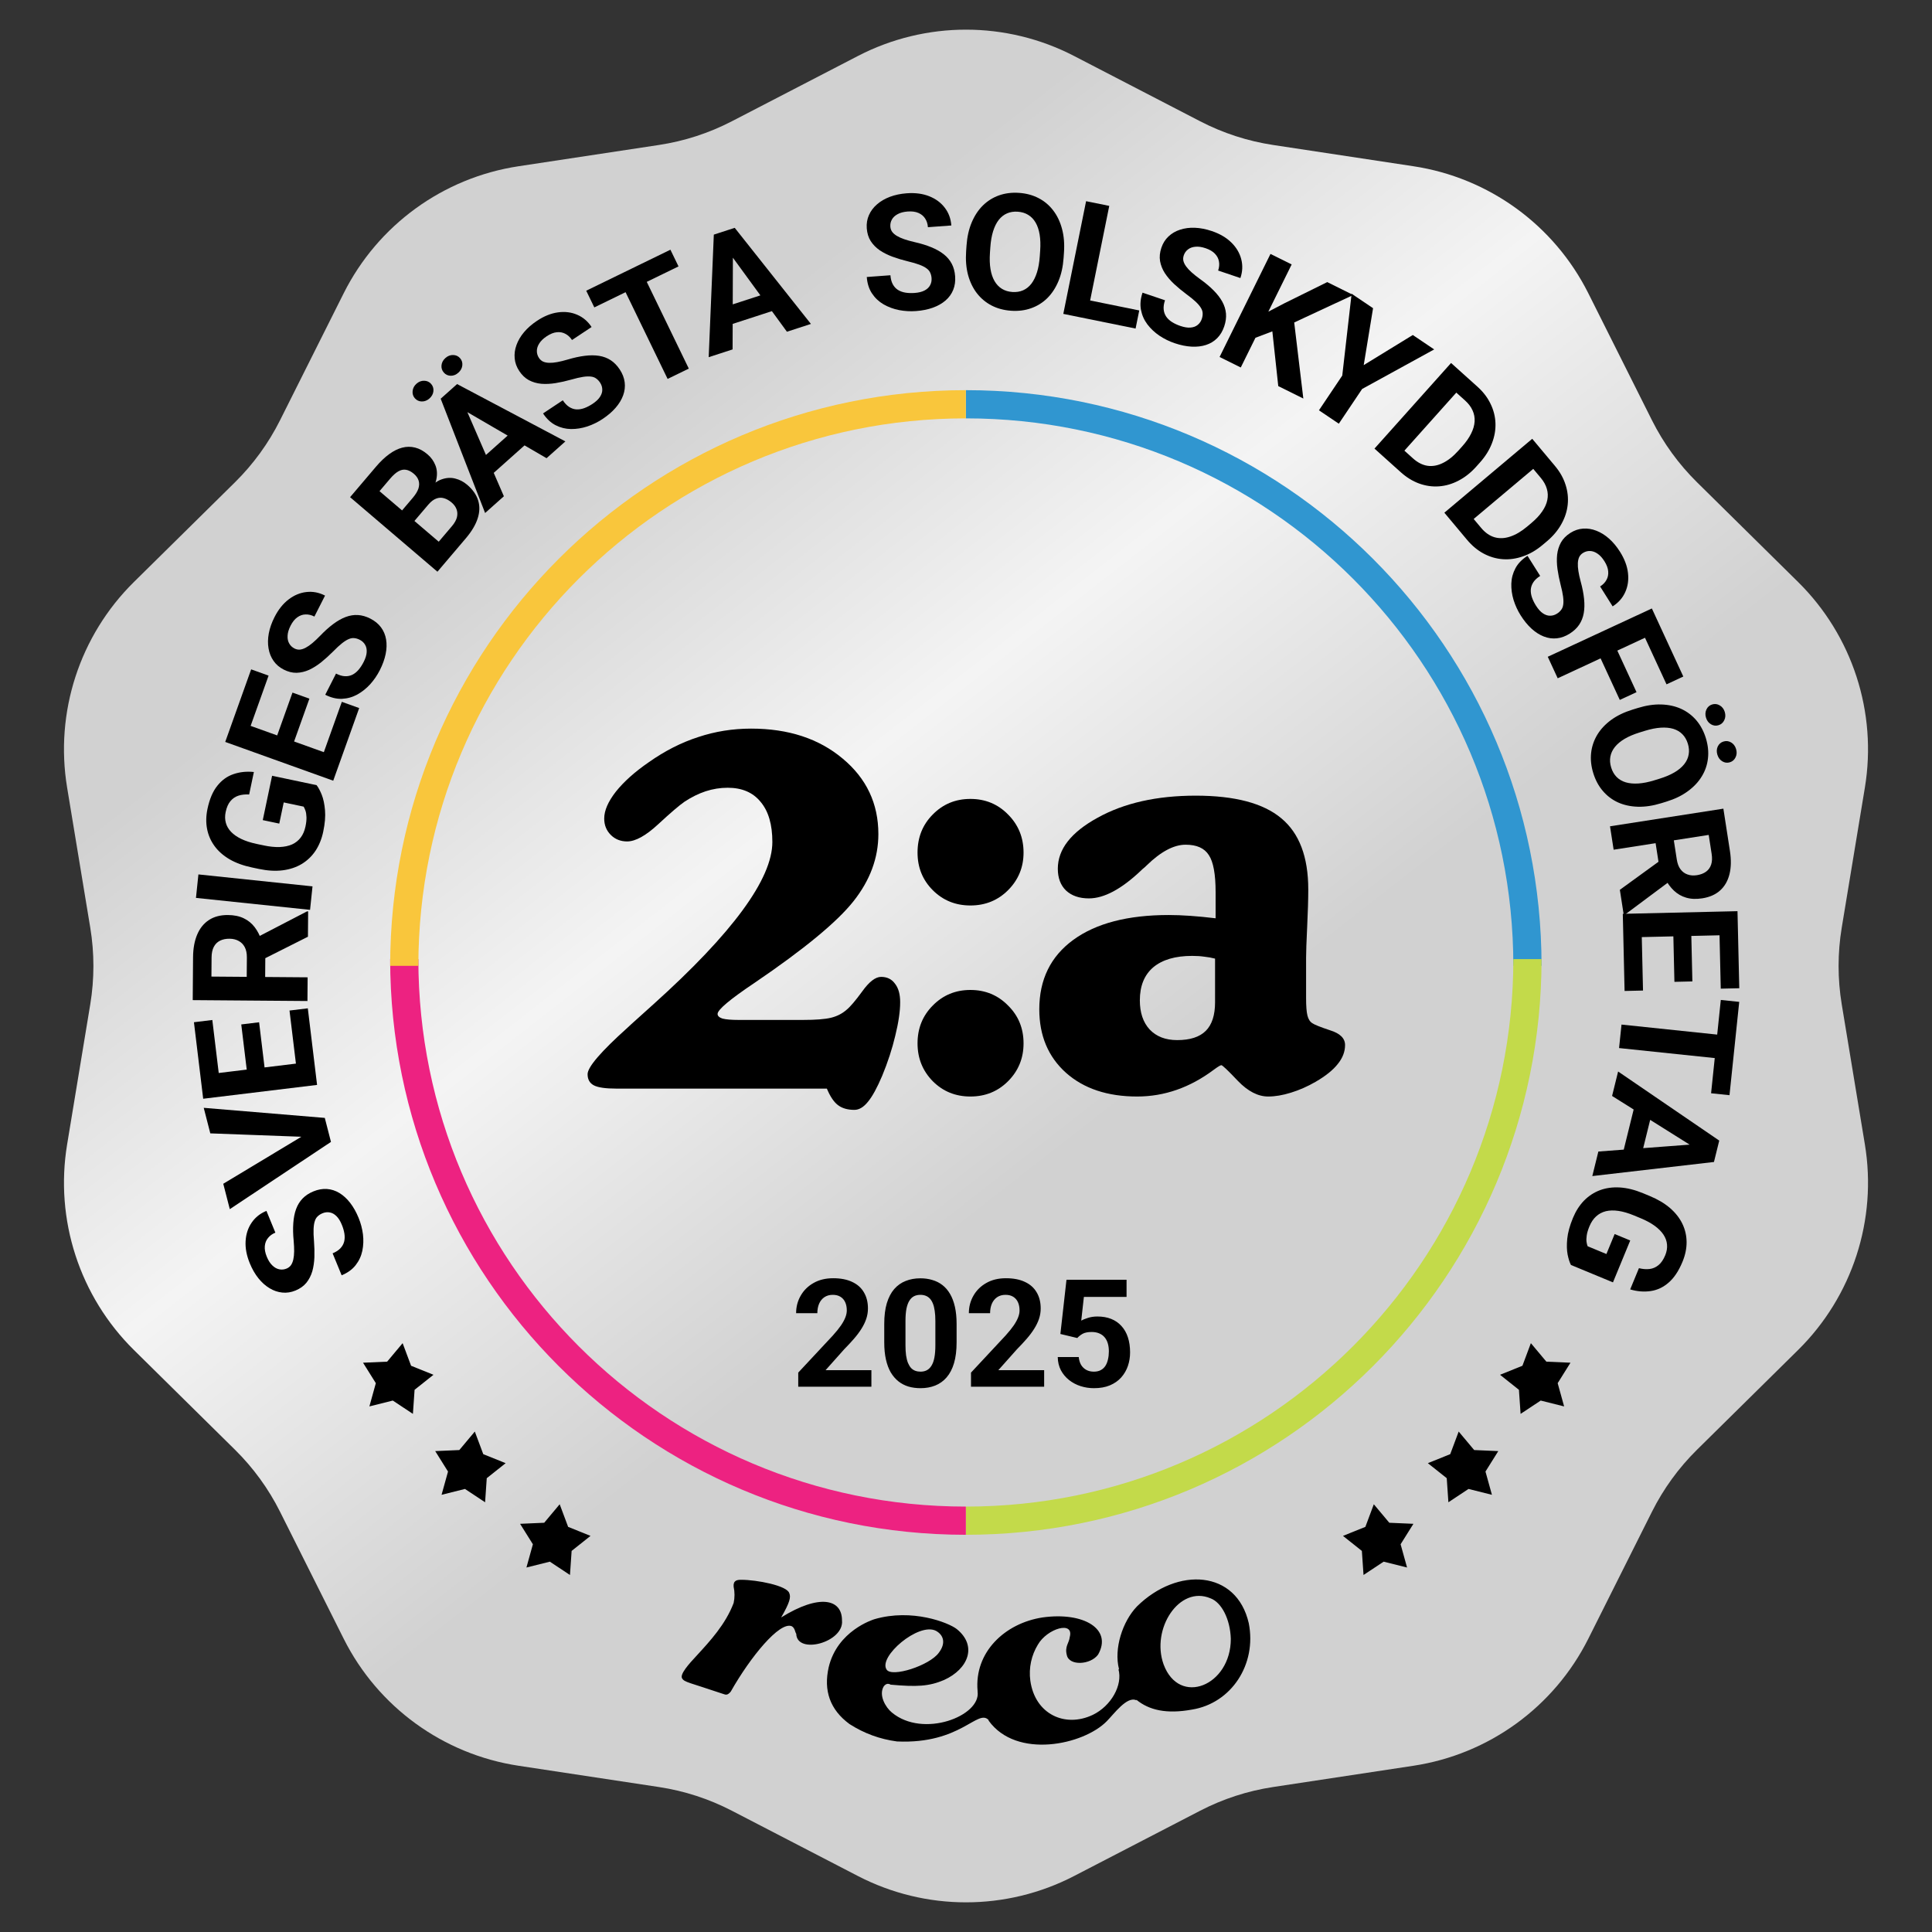 <svg width="411" height="411" viewBox="0 0 411 411" fill="none" xmlns="http://www.w3.org/2000/svg">
<rect x="0" y="0" width="411" height="411" fill="#333333" stroke="none"/>
<path d="M182.504 11.911C196.925 4.441 214.075 4.441 228.496 11.911L255.317 25.803C260.175 28.319 265.412 30.02 270.821 30.84L300.685 35.366C316.742 37.8 330.617 47.88 337.893 62.4L351.426 89.404C353.877 94.294 357.114 98.749 361.008 102.592L382.508 123.807C394.068 135.214 399.368 151.525 396.721 167.548L391.797 197.349C390.905 202.747 390.905 208.253 391.797 213.651L396.721 243.452C399.368 259.475 394.068 275.786 382.508 287.193L361.008 308.408C357.114 312.251 353.877 316.706 351.426 321.596L337.893 348.6C330.617 363.119 316.742 373.2 300.685 375.634L270.821 380.16C265.412 380.98 260.175 382.681 255.317 385.197L228.496 399.089C214.075 406.559 196.925 406.559 182.504 399.089L155.683 385.197C150.825 382.681 145.588 380.98 140.179 380.16L110.315 375.634C94.258 373.2 80.383 363.12 73.107 348.6L59.574 321.596C57.123 316.706 53.886 312.251 49.992 308.408L28.492 287.193C16.932 275.786 11.632 259.475 14.28 243.452L19.203 213.651C20.095 208.253 20.095 202.747 19.203 197.349L14.28 167.548C11.632 151.525 16.932 135.214 28.492 123.807L49.992 102.592C53.886 98.749 57.123 94.294 59.574 89.404L73.107 62.4C80.383 47.88 94.258 37.8 110.315 35.366L140.179 30.84C145.588 30.02 150.825 28.319 155.683 25.803L182.504 11.911Z" fill="url(#paint0_linear_457_1034)"/>
<path d="M68.614 258.097C68.211 258.264 67.875 258.475 67.606 258.732C67.322 258.982 67.112 259.323 66.975 259.755C66.828 260.191 66.739 260.755 66.709 261.446C66.679 262.137 66.708 263.003 66.798 264.044C66.888 265.205 66.917 266.332 66.882 267.425C66.843 268.507 66.695 269.513 66.437 270.443C66.164 271.367 65.744 272.183 65.176 272.889C64.605 273.586 63.833 274.135 62.862 274.536C61.922 274.924 60.984 275.069 60.049 274.97C59.104 274.876 58.205 274.569 57.35 274.049C56.486 273.534 55.696 272.831 54.979 271.94C54.258 271.038 53.646 269.977 53.144 268.755C52.459 267.087 52.16 265.509 52.249 264.019C52.337 262.529 52.763 261.226 53.525 260.112C54.284 258.987 55.334 258.148 56.678 257.593L58.58 262.222C57.919 262.495 57.398 262.874 57.017 263.358C56.621 263.836 56.394 264.415 56.334 265.094C56.271 265.762 56.411 266.515 56.756 267.354C57.088 268.162 57.489 268.784 57.958 269.22C58.417 269.66 58.908 269.93 59.432 270.028C59.946 270.131 60.456 270.078 60.962 269.869C61.344 269.711 61.652 269.475 61.885 269.161C62.114 268.836 62.285 268.427 62.396 267.933C62.507 267.439 62.566 266.863 62.574 266.205C62.582 265.548 62.548 264.805 62.474 263.976C62.339 262.59 62.313 261.335 62.395 260.211C62.472 259.077 62.67 258.074 62.989 257.204C63.308 256.333 63.769 255.586 64.37 254.962C64.972 254.338 65.737 253.834 66.667 253.45C67.649 253.045 68.606 252.874 69.538 252.937C70.471 253 71.354 253.283 72.19 253.786C73.025 254.289 73.788 254.986 74.48 255.875C75.172 256.764 75.773 257.83 76.284 259.073C76.744 260.191 77.052 261.354 77.21 262.561C77.357 263.772 77.314 264.946 77.081 266.084C76.844 267.212 76.369 268.232 75.656 269.144C74.943 270.056 73.951 270.774 72.68 271.299L70.759 266.624C71.461 266.333 72.01 265.979 72.407 265.561C72.803 265.143 73.07 264.676 73.208 264.159C73.341 263.631 73.363 263.065 73.271 262.461C73.176 261.846 72.992 261.207 72.719 260.545C72.388 259.737 72.001 259.121 71.561 258.697C71.117 258.263 70.642 258.005 70.137 257.923C69.628 257.83 69.12 257.888 68.614 258.097Z" fill="black"/>
<path d="M64.871 241.854L44.738 241.105L43.341 235.672L69.094 237.814L70.015 241.393L64.871 241.854ZM47.496 251.826L64.763 241.431L69.479 239.31L70.408 242.922L48.885 257.227L47.496 251.826Z" fill="black"/>
<path d="M61.588 214.975L65.482 214.502L67.045 227.428L63.151 227.901L61.588 214.975ZM42.62 228.736L66.847 225.793L67.452 230.797L43.225 233.739L42.62 228.736ZM51.325 217.931L55.119 217.47L56.478 228.711L52.685 229.172L51.325 217.931ZM41.257 217.462L45.167 216.987L46.728 229.895L42.817 230.37L41.257 217.462Z" fill="black"/>
<path d="M41 212.759L41.07 203.637C41.085 201.767 41.376 200.162 41.946 198.822C42.515 197.471 43.349 196.436 44.45 195.717C45.551 194.997 46.9 194.643 48.498 194.656C49.805 194.666 50.927 194.899 51.862 195.354C52.786 195.798 53.558 196.425 54.177 197.237C54.786 198.037 55.27 198.975 55.63 200.054L56.456 201.656L56.395 209.585L52.473 209.588L52.518 203.692C52.525 202.807 52.374 202.072 52.066 201.488C51.758 200.903 51.325 200.463 50.769 200.167C50.212 199.86 49.565 199.704 48.828 199.698C48.046 199.692 47.368 199.833 46.796 200.12C46.224 200.406 45.785 200.845 45.479 201.437C45.173 202.028 45.016 202.771 45.009 203.667L44.978 207.75L65.443 207.908L65.404 212.948L41 212.759ZM65.509 199.273L54.589 204.766L54.596 199.441L65.316 193.879L65.551 193.881L65.509 199.273Z" fill="black"/>
<path d="M42.209 186.017L66.481 188.559L65.96 193.555L41.688 191.013L42.209 186.017Z" fill="black"/>
<path d="M57.883 165.03L67.346 167.027C67.716 167.495 68.082 168.173 68.443 169.062C68.794 169.948 69.026 171.045 69.14 172.35C69.254 173.656 69.127 175.181 68.761 176.923C68.437 178.469 67.889 179.824 67.119 180.989C66.338 182.152 65.359 183.09 64.181 183.802C63.006 184.504 61.656 184.952 60.131 185.145C58.595 185.336 56.908 185.237 55.071 184.85L53.579 184.534C51.742 184.147 50.157 183.566 48.823 182.792C47.492 182.008 46.428 181.068 45.63 179.972C44.833 178.877 44.306 177.661 44.05 176.325C43.794 174.989 43.824 173.571 44.139 172.069C44.577 169.987 45.275 168.349 46.234 167.155C47.182 165.959 48.325 165.136 49.664 164.686C50.995 164.223 52.443 164.07 54.008 164.229L53.003 169.013C52.169 168.963 51.415 169.044 50.742 169.257C50.069 169.47 49.497 169.858 49.024 170.422C48.554 170.975 48.214 171.751 48.005 172.748C47.832 173.57 47.847 174.34 48.05 175.058C48.245 175.763 48.618 176.403 49.172 176.977C49.724 177.552 50.453 178.055 51.355 178.485C52.258 178.916 53.339 179.265 54.596 179.53L56.121 179.852C57.368 180.115 58.498 180.228 59.511 180.19C60.512 180.149 61.391 179.963 62.146 179.63C62.892 179.284 63.503 178.795 63.979 178.163C64.454 177.531 64.79 176.749 64.986 175.817C65.149 175.039 65.219 174.379 65.196 173.836C65.176 173.282 65.106 172.827 64.987 172.47C64.859 172.099 64.726 171.808 64.588 171.596L60.356 170.702L59.41 175.207L55.9 174.466L57.883 165.03Z" fill="black"/>
<path d="M72.718 149.303L76.41 150.628L72.03 162.886L68.337 161.56L72.718 149.303ZM49.608 153.088L72.584 161.336L70.888 166.081L47.913 157.833L49.608 153.088ZM62.221 147.337L65.819 148.629L62.01 159.289L58.412 157.997L62.221 147.337ZM53.429 142.396L57.137 143.727L52.763 155.969L49.054 154.638L53.429 142.396Z" fill="black"/>
<path d="M76.54 136.108C76.151 135.91 75.772 135.792 75.403 135.754C75.028 135.701 74.633 135.764 74.217 135.941C73.791 136.113 73.307 136.413 72.764 136.84C72.221 137.267 71.585 137.853 70.855 138.599C70.034 139.425 69.2 140.18 68.35 140.865C67.506 141.54 66.647 142.083 65.775 142.492C64.897 142.886 64.006 143.098 63.102 143.127C62.202 143.145 61.284 142.916 60.348 142.438C59.442 141.976 58.721 141.357 58.187 140.582C57.643 139.802 57.29 138.917 57.127 137.93C56.954 136.937 56.972 135.877 57.179 134.752C57.392 133.616 57.798 132.46 58.396 131.282C59.212 129.675 60.213 128.42 61.399 127.517C62.585 126.614 63.848 126.089 65.188 125.944C66.534 125.788 67.854 126.04 69.148 126.701L66.883 131.162C66.245 130.837 65.619 130.688 65.004 130.713C64.385 130.724 63.798 130.927 63.246 131.324C62.698 131.711 62.219 132.309 61.809 133.117C61.413 133.896 61.203 134.605 61.179 135.246C61.144 135.882 61.26 136.431 61.527 136.894C61.783 137.352 62.156 137.705 62.644 137.954C63.012 138.142 63.392 138.222 63.782 138.195C64.177 138.158 64.597 138.021 65.044 137.784C65.49 137.546 65.965 137.217 66.468 136.794C66.97 136.372 67.511 135.863 68.09 135.266C69.052 134.261 69.985 133.424 70.889 132.754C71.799 132.074 72.687 131.572 73.554 131.248C74.421 130.924 75.286 130.787 76.15 130.838C77.014 130.89 77.895 131.144 78.791 131.601C79.737 132.084 80.49 132.7 81.049 133.451C81.608 134.201 81.97 135.058 82.133 136.02C82.296 136.983 82.266 138.017 82.043 139.123C81.82 140.228 81.405 141.38 80.796 142.577C80.249 143.655 79.57 144.647 78.759 145.553C77.938 146.454 77.02 147.186 76.007 147.75C74.998 148.304 73.917 148.606 72.762 148.658C71.607 148.71 70.417 148.423 69.192 147.798L71.481 143.292C72.158 143.637 72.784 143.825 73.359 143.854C73.933 143.883 74.461 143.782 74.942 143.55C75.429 143.308 75.871 142.955 76.269 142.492C76.672 142.019 77.036 141.464 77.361 140.825C77.756 140.046 77.971 139.351 78.005 138.741C78.045 138.12 77.931 137.591 77.664 137.153C77.403 136.705 77.028 136.357 76.54 136.108Z" fill="black"/>
<path d="M91.097 107.373L87.032 112.157L84.382 109.938L87.794 105.922C88.395 105.215 88.799 104.559 89.004 103.954C89.201 103.342 89.219 102.777 89.059 102.257C88.897 101.722 88.561 101.237 88.05 100.801C87.472 100.307 86.91 100.019 86.364 99.936C85.826 99.844 85.28 99.959 84.727 100.282C84.182 100.595 83.605 101.111 82.996 101.827L80.736 104.487L96.317 117.787L93.056 121.624L74.476 105.765L79.997 99.267C80.917 98.184 81.842 97.303 82.77 96.625C83.706 95.938 84.636 95.474 85.56 95.233C86.484 94.992 87.399 94.986 88.305 95.215C89.203 95.437 90.086 95.918 90.953 96.659C91.719 97.313 92.277 98.09 92.626 98.992C92.983 99.885 93.05 100.876 92.828 101.967C92.614 103.048 92.024 104.2 91.059 105.422L91.097 107.373ZM99.11 114.5L94.295 120.166L92.581 116.12L96.124 111.951C96.696 111.277 97.057 110.636 97.207 110.029C97.347 109.413 97.318 108.844 97.117 108.32C96.917 107.796 96.574 107.326 96.089 106.913C95.545 106.448 94.993 106.139 94.434 105.985C93.882 105.823 93.329 105.851 92.776 106.07C92.214 106.282 91.654 106.717 91.097 107.373L87.956 111.07L85.349 108.8L89.261 104.196L91.045 104.195C91.991 103.047 92.966 102.305 93.97 101.97C94.973 101.62 95.935 101.566 96.859 101.81C97.789 102.045 98.628 102.482 99.377 103.121C100.568 104.138 101.351 105.255 101.726 106.472C102.092 107.682 102.052 108.964 101.605 110.319C101.166 111.665 100.334 113.059 99.11 114.5Z" fill="black"/>
<path d="M98.7 86.001L107.192 105.571L103.198 109.134L93.747 84.82L96.289 82.552L98.7 86.001ZM116.27 97.474L97.849 86.761L94.674 83.993L97.24 81.704L120.276 93.9L116.27 97.474ZM110.005 90.873L112.623 93.822L102.995 102.411L100.376 99.462L110.005 90.873ZM88.267 84.738C87.88 84.303 87.716 83.79 87.775 83.198C87.834 82.591 88.105 82.071 88.589 81.639C89.09 81.192 89.641 80.979 90.241 80.998C90.834 81.009 91.324 81.231 91.71 81.666C92.096 82.102 92.26 82.615 92.202 83.207C92.144 83.798 91.865 84.317 91.364 84.764C90.88 85.196 90.337 85.41 89.736 85.407C89.143 85.396 88.653 85.173 88.267 84.738ZM94.426 79.267C94.032 78.823 93.864 78.306 93.922 77.714C93.98 77.123 94.256 76.607 94.748 76.168C95.241 75.728 95.783 75.514 96.376 75.525C96.978 75.528 97.475 75.752 97.869 76.195C98.255 76.63 98.415 77.147 98.349 77.746C98.283 78.329 98.004 78.841 97.512 79.28C97.019 79.719 96.48 79.938 95.895 79.935C95.302 79.925 94.812 79.702 94.426 79.267Z" fill="black"/>
<path d="M127.66 81.403C127.419 81.038 127.147 80.749 126.844 80.534C126.544 80.303 126.17 80.162 125.72 80.111C125.265 80.05 124.696 80.072 124.014 80.175C123.332 80.279 122.49 80.475 121.488 80.764C120.368 81.078 119.27 81.323 118.194 81.5C117.128 81.671 116.114 81.719 115.154 81.644C114.196 81.555 113.317 81.299 112.516 80.877C111.723 80.449 111.037 79.796 110.457 78.918C109.896 78.069 109.573 77.175 109.489 76.236C109.399 75.289 109.526 74.345 109.87 73.405C110.207 72.455 110.743 71.542 111.477 70.665C112.22 69.782 113.142 68.975 114.241 68.246C115.741 67.25 117.229 66.652 118.705 66.451C120.18 66.251 121.537 66.418 122.775 66.953C124.023 67.482 125.048 68.353 125.85 69.567L121.685 72.331C121.29 71.734 120.819 71.294 120.271 71.013C119.727 70.716 119.117 70.604 118.441 70.677C117.774 70.743 117.064 71.027 116.309 71.528C115.582 72.01 115.051 72.524 114.715 73.07C114.372 73.606 114.203 74.141 114.208 74.676C114.206 75.201 114.356 75.692 114.659 76.15C114.887 76.495 115.178 76.752 115.531 76.921C115.893 77.084 116.326 77.172 116.831 77.186C117.337 77.2 117.912 77.147 118.557 77.028C119.202 76.909 119.923 76.732 120.72 76.499C122.051 76.099 123.274 75.831 124.39 75.694C125.516 75.552 126.535 75.553 127.449 75.699C128.363 75.844 129.183 76.153 129.91 76.624C130.637 77.095 131.278 77.751 131.834 78.591C132.42 79.479 132.772 80.387 132.89 81.316C133.008 82.245 132.901 83.169 132.57 84.087C132.239 85.006 131.705 85.891 130.968 86.743C130.231 87.595 129.303 88.392 128.185 89.134C127.179 89.802 126.1 90.33 124.949 90.718C123.792 91.097 122.634 91.281 121.475 91.271C120.325 91.255 119.235 90.985 118.205 90.46C117.174 89.935 116.28 89.098 115.521 87.95L119.727 85.157C120.147 85.792 120.599 86.264 121.085 86.573C121.57 86.882 122.08 87.055 122.613 87.091C123.155 87.12 123.713 87.032 124.287 86.825C124.87 86.613 125.46 86.309 126.056 85.913C126.783 85.43 127.311 84.932 127.641 84.417C127.981 83.896 128.142 83.38 128.125 82.867C128.117 82.348 127.962 81.86 127.66 81.403Z" fill="black"/>
<path d="M135.866 56.412L146.531 78.413L142.023 80.608L131.358 58.607L135.866 56.412ZM142.62 53.123L144.341 56.674L126.431 65.395L124.709 61.844L142.62 53.123Z" fill="black"/>
<path d="M155.916 52.99L155.847 74.331L150.762 75.985L151.853 49.913L155.09 48.861L155.916 52.99ZM167.406 70.571L154.831 53.343L153.033 49.53L156.301 48.467L172.508 68.912L167.406 70.571ZM164.315 62.004L165.53 65.759L153.27 69.747L152.054 65.992L164.315 62.004Z" fill="black"/>
<path d="M198.175 59.175C198.143 58.739 198.048 58.353 197.889 58.017C197.74 57.668 197.482 57.362 197.115 57.097C196.748 56.821 196.241 56.56 195.596 56.316C194.951 56.071 194.12 55.829 193.106 55.589C191.976 55.313 190.899 54.988 189.875 54.614C188.861 54.24 187.954 53.784 187.153 53.248C186.362 52.7 185.72 52.045 185.227 51.284C184.746 50.522 184.467 49.616 184.39 48.566C184.315 47.55 184.471 46.612 184.856 45.752C185.24 44.882 185.812 44.121 186.571 43.47C187.329 42.808 188.242 42.275 189.311 41.87C190.39 41.465 191.588 41.214 192.903 41.117C194.697 40.986 196.286 41.194 197.671 41.744C199.056 42.293 200.157 43.105 200.976 44.179C201.805 45.252 202.273 46.515 202.379 47.967L197.398 48.333C197.345 47.618 197.149 47.004 196.809 46.49C196.479 45.964 196.002 45.567 195.377 45.298C194.763 45.029 194.005 44.928 193.103 44.994C192.233 45.058 191.519 45.245 190.959 45.556C190.398 45.856 189.989 46.239 189.732 46.708C189.475 47.164 189.366 47.667 189.406 48.214C189.436 48.627 189.564 48.994 189.789 49.314C190.025 49.634 190.36 49.924 190.794 50.184C191.227 50.444 191.755 50.68 192.375 50.893C192.996 51.105 193.711 51.306 194.52 51.493C195.876 51.797 197.073 52.164 198.113 52.593C199.164 53.021 200.052 53.523 200.778 54.098C201.504 54.674 202.068 55.345 202.472 56.113C202.875 56.88 203.114 57.767 203.188 58.772C203.265 59.833 203.129 60.798 202.778 61.666C202.427 62.534 201.882 63.287 201.145 63.926C200.407 64.564 199.509 65.073 198.45 65.455C197.391 65.836 196.193 66.076 194.856 66.174C193.652 66.263 192.454 66.194 191.261 65.967C190.067 65.729 188.967 65.322 187.961 64.744C186.967 64.166 186.148 63.395 185.506 62.432C184.864 61.468 184.493 60.3 184.392 58.926L189.424 58.556C189.48 59.315 189.644 59.949 189.916 60.456C190.189 60.964 190.548 61.364 190.996 61.657C191.454 61.949 191.984 62.146 192.585 62.248C193.198 62.349 193.86 62.373 194.574 62.32C195.443 62.256 196.147 62.081 196.686 61.794C197.237 61.507 197.63 61.135 197.865 60.68C198.112 60.224 198.215 59.722 198.175 59.175Z" fill="black"/>
<path d="M226.342 53.72L226.262 54.877C226.133 56.731 225.767 58.379 225.163 59.818C224.559 61.258 223.764 62.466 222.778 63.441C221.792 64.405 220.645 65.117 219.336 65.576C218.039 66.035 216.621 66.212 215.082 66.104C213.555 65.998 212.175 65.627 210.942 64.991C209.721 64.355 208.683 63.492 207.829 62.399C206.976 61.295 206.344 59.988 205.934 58.478C205.534 56.968 205.399 55.286 205.528 53.431L205.608 52.275C205.738 50.409 206.104 48.762 206.707 47.333C207.311 45.893 208.106 44.685 209.092 43.71C210.09 42.736 211.237 42.018 212.535 41.559C213.844 41.1 215.262 40.924 216.789 41.03C218.327 41.137 219.707 41.509 220.929 42.144C222.162 42.78 223.199 43.649 224.041 44.752C224.894 45.856 225.52 47.162 225.92 48.672C226.331 50.172 226.472 51.854 226.342 53.72ZM221.195 54.523L221.278 53.333C221.368 52.037 221.33 50.89 221.164 49.89C220.998 48.891 220.71 48.04 220.3 47.337C219.889 46.635 219.367 46.093 218.732 45.712C218.098 45.32 217.358 45.095 216.511 45.036C215.664 44.977 214.899 45.097 214.217 45.398C213.548 45.688 212.961 46.152 212.457 46.791C211.965 47.43 211.568 48.233 211.265 49.2C210.963 50.167 210.767 51.298 210.677 52.594L210.594 53.784C210.505 55.069 210.543 56.217 210.708 57.228C210.874 58.227 211.162 59.084 211.572 59.797C211.982 60.499 212.504 61.047 213.138 61.439C213.772 61.831 214.512 62.057 215.359 62.116C216.206 62.175 216.971 62.054 217.653 61.754C218.334 61.453 218.921 60.983 219.414 60.344C219.907 59.693 220.305 58.885 220.607 57.918C220.91 56.94 221.106 55.808 221.195 54.523Z" fill="black"/>
<path d="M242.355 66.043L241.576 69.896L229.535 67.45L230.314 63.597L242.355 66.043ZM235.975 43.8L231.128 67.774L226.2 66.773L231.047 42.8L235.975 43.8Z" fill="black"/>
<path d="M255.66 67.849C255.8 67.435 255.861 67.042 255.845 66.67C255.842 66.291 255.723 65.908 255.488 65.521C255.256 65.124 254.89 64.687 254.39 64.21C253.89 63.734 253.218 63.188 252.376 62.573C251.442 61.879 250.575 61.16 249.775 60.418C248.986 59.678 248.326 58.906 247.796 58.1C247.279 57.287 246.941 56.434 246.781 55.541C246.632 54.652 246.726 53.708 247.061 52.71C247.386 51.745 247.892 50.941 248.58 50.298C249.271 49.645 250.092 49.167 251.044 48.862C251.999 48.546 253.047 48.41 254.189 48.453C255.34 48.499 256.541 48.733 257.791 49.155C259.495 49.731 260.88 50.542 261.943 51.587C263.007 52.632 263.708 53.808 264.046 55.116C264.395 56.428 264.338 57.773 263.874 59.153L259.14 57.554C259.369 56.875 259.426 56.232 259.311 55.626C259.211 55.013 258.925 54.461 258.453 53.971C257.992 53.484 257.332 53.096 256.474 52.806C255.648 52.527 254.917 52.422 254.281 52.49C253.648 52.548 253.123 52.743 252.705 53.075C252.29 53.396 251.996 53.816 251.821 54.336C251.689 54.729 251.664 55.117 251.748 55.499C251.842 55.886 252.039 56.283 252.337 56.691C252.636 57.1 253.031 57.523 253.521 57.96C254.01 58.397 254.592 58.86 255.265 59.347C256.397 60.155 257.359 60.959 258.151 61.758C258.954 62.561 259.578 63.369 260.024 64.182C260.47 64.994 260.731 65.833 260.806 66.697C260.881 67.562 260.757 68.472 260.436 69.427C260.097 70.435 259.598 71.271 258.938 71.934C258.279 72.598 257.486 73.081 256.559 73.382C255.632 73.683 254.607 73.804 253.483 73.743C252.36 73.683 251.163 73.438 249.892 73.009C248.748 72.623 247.671 72.093 246.659 71.42C245.65 70.737 244.795 69.933 244.091 69.01C243.398 68.09 242.942 67.062 242.723 65.924C242.504 64.787 242.615 63.565 243.054 62.26L247.834 63.875C247.592 64.597 247.498 65.244 247.552 65.818C247.607 66.392 247.784 66.901 248.082 67.345C248.392 67.792 248.804 68.18 249.319 68.507C249.844 68.838 250.446 69.118 251.123 69.347C251.949 69.626 252.666 69.739 253.274 69.684C253.893 69.633 254.399 69.443 254.792 69.115C255.196 68.791 255.486 68.369 255.66 67.849Z" fill="black"/>
<path d="M274.78 56.255L263.952 78.177L259.445 75.941L270.273 54.019L274.78 56.255ZM287.878 62.755L273.864 69.279L266.2 72.187L267.5 67.509L273.171 64.549L282.35 60.012L287.878 62.755ZM271.928 82.135L270.489 68.804L275.207 67.659L277.261 84.781L271.928 82.135Z" fill="black"/>
<path d="M292.095 65.564L290.108 77.671L300.549 71.267L305.097 74.334L289.77 82.748L284.811 90.135L280.583 87.284L285.543 79.897L287.533 62.488L292.095 65.564Z" fill="black"/>
<path d="M297.977 100.445L294.021 96.89L296.664 93.986L300.595 97.518C301.577 98.4 302.603 98.923 303.672 99.087C304.749 99.242 305.842 99.044 306.951 98.491C308.069 97.946 309.172 97.065 310.261 95.847L311.056 94.959C311.891 94.025 312.526 93.114 312.96 92.226C313.403 91.345 313.649 90.491 313.699 89.663C313.749 88.836 313.604 88.051 313.262 87.308C312.929 86.557 312.4 85.856 311.676 85.206L307.608 81.55L310.237 78.61L314.306 82.266C315.52 83.358 316.445 84.564 317.078 85.886C317.728 87.206 318.08 88.583 318.134 90.016C318.188 91.448 317.938 92.878 317.382 94.304C316.843 95.729 315.991 97.093 314.827 98.394L314.055 99.257C312.899 100.549 311.64 101.546 310.277 102.247C308.923 102.956 307.533 103.361 306.106 103.463C304.695 103.564 303.291 103.363 301.895 102.86C300.515 102.357 299.209 101.552 297.977 100.445ZM312.433 80.584L296.143 98.797L292.399 95.432L308.689 77.219L312.433 80.584Z" fill="black"/>
<path d="M312.079 114.822L308.663 110.742L311.689 108.241L315.083 112.295C315.931 113.307 316.872 113.97 317.908 114.283C318.952 114.59 320.062 114.548 321.238 114.158C322.421 113.777 323.638 113.061 324.888 112.01L325.799 111.243C326.758 110.436 327.515 109.624 328.07 108.807C328.632 107.997 328.997 107.187 329.163 106.374C329.329 105.562 329.295 104.764 329.062 103.981C328.838 103.19 328.413 102.421 327.788 101.675L324.276 97.479L327.293 94.942L330.806 99.137C331.854 100.39 332.599 101.715 333.04 103.113C333.497 104.512 333.652 105.925 333.503 107.351C333.355 108.777 332.906 110.157 332.155 111.49C331.419 112.825 330.384 114.054 329.049 115.177L328.163 115.922C326.836 117.038 325.449 117.846 324.001 118.347C322.561 118.857 321.127 119.061 319.701 118.96C318.289 118.86 316.928 118.463 315.617 117.767C314.321 117.073 313.142 116.091 312.079 114.822ZM329.189 97.207L310.495 112.93L307.262 109.069L325.957 93.346L329.189 97.207Z" fill="black"/>
<path d="M331.217 130.548C331.585 130.315 331.88 130.049 332.102 129.75C332.338 129.455 332.487 129.083 332.548 128.634C332.618 128.179 332.609 127.608 332.521 126.922C332.433 126.236 332.255 125.388 331.989 124.378C331.701 123.249 331.481 122.144 331.328 121.062C331.181 119.989 331.155 118.972 331.251 118.011C331.361 117.054 331.636 116.178 332.074 115.385C332.518 114.6 333.185 113.927 334.073 113.365C334.933 112.821 335.832 112.518 336.77 112.454C337.717 112.385 338.656 112.533 339.586 112.898C340.526 113.257 341.425 113.814 342.283 114.569C343.148 115.333 343.932 116.274 344.636 117.392C345.596 118.916 346.16 120.421 346.327 121.904C346.495 123.387 346.298 124.743 345.737 125.972C345.183 127.21 344.291 128.218 343.062 128.995L340.397 124.761C341.001 124.379 341.45 123.916 341.743 123.374C342.051 122.834 342.176 122.225 342.118 121.547C342.067 120.877 341.8 120.159 341.316 119.392C340.851 118.653 340.35 118.109 339.813 117.76C339.286 117.405 338.756 117.224 338.223 117.217C337.699 117.204 337.206 117.344 336.743 117.636C336.393 117.858 336.13 118.143 335.954 118.493C335.784 118.852 335.686 119.285 335.661 119.791C335.636 120.296 335.676 120.874 335.781 121.523C335.885 122.172 336.045 122.898 336.261 123.702C336.631 125.044 336.871 126.276 336.983 127.398C337.1 128.529 337.076 129.55 336.911 130.463C336.745 131.375 336.42 132.191 335.934 132.909C335.448 133.627 334.779 134.255 333.929 134.793C333.031 135.36 332.117 135.693 331.188 135.791C330.259 135.889 329.34 135.762 328.431 135.41C327.522 135.058 326.651 134.503 325.817 133.746C324.983 132.988 324.209 132.041 323.493 130.905C322.849 129.882 322.346 128.789 321.984 127.628C321.632 126.46 321.474 125.295 321.509 124.134C321.55 122.982 321.844 121.896 322.39 120.875C322.936 119.854 323.791 118.976 324.953 118.24L327.646 122.517C327.003 122.923 326.522 123.366 326.204 123.846C325.885 124.326 325.702 124.833 325.654 125.366C325.613 125.909 325.689 126.47 325.882 127.049C326.081 127.639 326.371 128.236 326.753 128.842C327.218 129.581 327.704 130.122 328.21 130.464C328.722 130.815 329.234 130.988 329.746 130.982C330.263 130.986 330.754 130.841 331.217 130.548Z" fill="black"/>
<path d="M353.518 134.013L331.373 144.292L329.26 139.718L351.405 129.44L353.518 134.013ZM348.143 147.246L344.584 148.898L339.921 138.806L343.48 137.154L348.143 147.246ZM358.096 143.922L354.522 145.581L349.366 134.422L352.94 132.763L358.096 143.922Z" fill="black"/>
<path d="M354.516 170.526L353.411 170.867C351.638 171.414 349.973 171.664 348.415 171.618C346.858 171.571 345.447 171.262 344.184 170.691C342.932 170.116 341.857 169.3 340.959 168.241C340.064 167.193 339.39 165.93 338.936 164.453C338.485 162.987 338.334 161.563 338.483 160.181C338.634 158.81 339.065 157.529 339.775 156.337C340.495 155.142 341.484 154.081 342.743 153.153C344.004 152.237 345.522 151.505 347.294 150.957L348.4 150.616C350.183 150.066 351.848 149.816 353.395 149.865C354.953 149.912 356.363 150.221 357.626 150.792C358.892 151.374 359.973 152.189 360.868 153.237C361.766 154.296 362.44 155.558 362.891 157.025C363.345 158.502 363.496 159.926 363.344 161.297C363.195 162.679 362.76 163.962 362.036 165.146C361.316 166.341 360.325 167.397 359.063 168.314C357.815 169.238 356.3 169.975 354.516 170.526ZM351.916 166.002L353.054 165.651C354.292 165.268 355.347 164.82 356.218 164.305C357.089 163.79 357.777 163.214 358.283 162.578C358.789 161.941 359.105 161.258 359.231 160.527C359.368 159.794 359.312 159.02 359.062 158.206C358.812 157.393 358.425 156.722 357.9 156.192C357.388 155.67 356.745 155.289 355.97 155.048C355.197 154.817 354.307 154.735 353.298 154.8C352.289 154.865 351.165 155.089 349.926 155.471L348.789 155.822C347.561 156.201 346.506 156.65 345.625 157.168C344.754 157.683 344.06 158.26 343.544 158.9C343.038 159.537 342.716 160.222 342.579 160.956C342.442 161.689 342.499 162.463 342.748 163.277C342.998 164.09 343.386 164.761 343.911 165.291C344.436 165.82 345.085 166.2 345.857 166.43C346.64 166.658 347.536 166.738 348.545 166.673C349.564 166.605 350.688 166.381 351.916 166.002ZM364.232 149.861C364.788 149.689 365.322 149.753 365.834 150.052C366.361 150.358 366.72 150.821 366.911 151.442C367.108 152.085 367.073 152.675 366.806 153.215C366.55 153.751 366.144 154.105 365.589 154.276C365.034 154.447 364.5 154.384 363.987 154.085C363.474 153.786 363.119 153.316 362.922 152.673C362.731 152.053 362.762 151.469 363.015 150.922C363.271 150.386 363.677 150.032 364.232 149.861ZM366.638 157.749C367.204 157.574 367.744 157.636 368.256 157.935C368.769 158.234 369.123 158.699 369.317 159.331C369.511 159.962 369.479 160.546 369.223 161.082C368.97 161.629 368.561 161.99 367.995 162.164C367.44 162.336 366.904 162.267 366.388 161.957C365.886 161.655 365.538 161.188 365.344 160.557C365.15 159.925 365.176 159.343 365.421 158.81C365.677 158.274 366.083 157.92 366.638 157.749Z" fill="black"/>
<path d="M366.619 172.028L368.015 181.042C368.301 182.89 368.271 184.521 367.925 185.935C367.58 187.36 366.923 188.517 365.952 189.405C364.981 190.292 363.706 190.859 362.127 191.105C360.835 191.306 359.691 191.257 358.695 190.959C357.712 190.67 356.849 190.175 356.108 189.474C355.379 188.783 354.75 187.934 354.221 186.929L353.148 185.48L351.935 177.645L355.805 177.009L356.708 182.835C356.843 183.71 357.11 184.411 357.508 184.938C357.907 185.465 358.404 185.83 359.001 186.032C359.599 186.245 360.263 186.295 360.992 186.181C361.765 186.061 362.41 185.813 362.929 185.438C363.447 185.062 363.81 184.558 364.018 183.925C364.225 183.292 364.26 182.533 364.123 181.648L363.498 177.614L343.275 180.76L342.503 175.78L366.619 172.028ZM344.596 189.293L354.492 182.109L355.34 187.367L345.654 194.586L345.422 194.622L344.596 189.293Z" fill="black"/>
<path d="M349.523 210.721L345.602 210.812L345.301 197.796L349.223 197.705L349.523 210.721ZM369.738 198.875L345.339 199.442L345.223 194.403L369.621 193.837L369.738 198.875ZM360.024 208.78L356.204 208.869L355.942 197.549L359.763 197.46L360.024 208.78ZM370 210.229L366.062 210.32L365.762 197.321L369.7 197.229L370 210.229Z" fill="black"/>
<path d="M368.701 225.498L344.429 222.957L344.949 217.961L369.222 220.502L368.701 225.498ZM367.921 232.983L364.004 232.573L366.072 212.723L369.989 213.133L367.921 232.983Z" fill="black"/>
<path d="M360.987 244.473L342.942 233.146L344.226 227.944L365.739 242.64L364.922 245.95L360.987 244.473ZM340.024 244.97L361.261 243.364L365.441 243.846L364.616 247.19L338.736 250.189L340.024 244.97ZM348.916 246.862L345.092 245.915L348.187 233.373L352.01 234.321L348.916 246.862Z" fill="black"/>
<path d="M343.131 272.802L334.192 269.1C333.914 268.573 333.679 267.839 333.486 266.899C333.303 265.963 333.276 264.842 333.403 263.538C333.529 262.233 333.932 260.758 334.611 259.112C335.212 257.652 335.998 256.421 336.968 255.417C337.949 254.417 339.083 253.675 340.371 253.19C341.654 252.716 343.063 252.524 344.598 252.614C346.143 252.709 347.783 253.116 349.518 253.834L350.928 254.418C352.663 255.136 354.115 255.998 355.284 257.004C356.449 258.02 357.324 259.139 357.908 260.363C358.491 261.586 358.787 262.878 358.794 264.238C358.802 265.599 358.513 266.988 357.929 268.406C357.118 270.373 356.132 271.855 354.971 272.852C353.82 273.854 352.546 274.453 351.147 274.65C349.754 274.86 348.303 274.744 346.793 274.301L348.656 269.782C349.467 269.985 350.223 270.043 350.923 269.958C351.623 269.872 352.257 269.596 352.825 269.128C353.388 268.67 353.864 267.971 354.252 267.029C354.573 266.252 354.698 265.493 354.63 264.749C354.568 264.021 354.317 263.323 353.879 262.657C353.44 261.99 352.816 261.362 352.007 260.773C351.199 260.183 350.2 259.643 349.013 259.151L347.572 258.554C346.395 258.067 345.305 257.748 344.302 257.6C343.31 257.455 342.412 257.477 341.609 257.666C340.812 257.869 340.122 258.238 339.539 258.772C338.956 259.306 338.483 260.013 338.12 260.893C337.817 261.628 337.627 262.264 337.551 262.802C337.47 263.35 337.455 263.81 337.507 264.183C337.565 264.571 337.642 264.882 337.739 265.116L341.736 266.771L343.49 262.517L346.805 263.89L343.131 272.802Z" fill="black"/>
<path d="M324.938 205.47C324.938 139.488 271.45 86 205.469 86" stroke="#3096D0" stroke-width="6"/>
<path d="M205.47 323.5C271.451 323.5 324.939 270.012 324.939 204.03" stroke="#C3DA4A" stroke-width="6"/>
<path d="M85.999 204.03C85.999 270.012 139.487 323.5 205.469 323.5" stroke="#ED2281" stroke-width="6"/>
<path d="M205.47 86C139.488 86 86 139.488 86 205.47" stroke="#F9C63C" stroke-width="6"/>
<path d="M185.375 291.484V295H169.812V292L177.172 284.109C177.911 283.286 178.495 282.562 178.922 281.938C179.349 281.302 179.656 280.734 179.844 280.234C180.042 279.724 180.141 279.24 180.141 278.781C180.141 278.094 180.026 277.505 179.797 277.016C179.568 276.516 179.229 276.13 178.781 275.859C178.344 275.589 177.802 275.453 177.156 275.453C176.469 275.453 175.875 275.62 175.375 275.953C174.885 276.286 174.51 276.75 174.25 277.344C174 277.938 173.875 278.609 173.875 279.359H169.359C169.359 278.005 169.682 276.766 170.328 275.641C170.974 274.505 171.885 273.604 173.062 272.938C174.24 272.26 175.635 271.922 177.25 271.922C178.844 271.922 180.188 272.182 181.281 272.703C182.385 273.214 183.219 273.953 183.781 274.922C184.354 275.88 184.641 277.026 184.641 278.359C184.641 279.109 184.521 279.844 184.281 280.562C184.042 281.271 183.698 281.979 183.25 282.688C182.812 283.385 182.281 284.094 181.656 284.812C181.031 285.531 180.339 286.276 179.578 287.047L175.625 291.484H185.375ZM203.5 281.625V285.562C203.5 287.271 203.318 288.745 202.953 289.984C202.589 291.214 202.062 292.224 201.375 293.016C200.698 293.797 199.891 294.375 198.953 294.75C198.016 295.125 196.974 295.312 195.828 295.312C194.911 295.312 194.057 295.198 193.266 294.969C192.474 294.729 191.76 294.359 191.125 293.859C190.5 293.359 189.958 292.729 189.5 291.969C189.052 291.198 188.708 290.281 188.469 289.219C188.229 288.156 188.109 286.938 188.109 285.562V281.625C188.109 279.917 188.292 278.453 188.656 277.234C189.031 276.005 189.557 275 190.234 274.219C190.922 273.438 191.734 272.865 192.672 272.5C193.609 272.125 194.651 271.938 195.797 271.938C196.714 271.938 197.562 272.057 198.344 272.297C199.135 272.526 199.849 272.885 200.484 273.375C201.12 273.865 201.661 274.495 202.109 275.266C202.557 276.026 202.901 276.938 203.141 278C203.38 279.052 203.5 280.26 203.5 281.625ZM198.984 286.156V281.016C198.984 280.193 198.938 279.474 198.844 278.859C198.76 278.245 198.63 277.724 198.453 277.297C198.276 276.859 198.057 276.505 197.797 276.234C197.536 275.964 197.24 275.766 196.906 275.641C196.573 275.516 196.203 275.453 195.797 275.453C195.286 275.453 194.833 275.552 194.438 275.75C194.052 275.948 193.724 276.266 193.453 276.703C193.182 277.13 192.974 277.703 192.828 278.422C192.693 279.13 192.625 279.995 192.625 281.016V286.156C192.625 286.979 192.667 287.703 192.75 288.328C192.844 288.953 192.979 289.49 193.156 289.938C193.344 290.375 193.562 290.734 193.812 291.016C194.073 291.286 194.37 291.484 194.703 291.609C195.047 291.734 195.422 291.797 195.828 291.797C196.328 291.797 196.771 291.698 197.156 291.5C197.552 291.292 197.885 290.969 198.156 290.531C198.438 290.083 198.646 289.5 198.781 288.781C198.917 288.062 198.984 287.188 198.984 286.156ZM222.125 291.484V295H206.562V292L213.922 284.109C214.661 283.286 215.245 282.562 215.672 281.938C216.099 281.302 216.406 280.734 216.594 280.234C216.792 279.724 216.891 279.24 216.891 278.781C216.891 278.094 216.776 277.505 216.547 277.016C216.318 276.516 215.979 276.13 215.531 275.859C215.094 275.589 214.552 275.453 213.906 275.453C213.219 275.453 212.625 275.62 212.125 275.953C211.635 276.286 211.26 276.75 211 277.344C210.75 277.938 210.625 278.609 210.625 279.359H206.109C206.109 278.005 206.432 276.766 207.078 275.641C207.724 274.505 208.635 273.604 209.812 272.938C210.99 272.26 212.385 271.922 214 271.922C215.594 271.922 216.938 272.182 218.031 272.703C219.135 273.214 219.969 273.953 220.531 274.922C221.104 275.88 221.391 277.026 221.391 278.359C221.391 279.109 221.271 279.844 221.031 280.562C220.792 281.271 220.448 281.979 220 282.688C219.562 283.385 219.031 284.094 218.406 284.812C217.781 285.531 217.089 286.276 216.328 287.047L212.375 291.484H222.125ZM229.172 284.641L225.578 283.781L226.875 272.25H239.656V275.891H230.578L230.016 280.938C230.318 280.76 230.776 280.573 231.391 280.375C232.005 280.167 232.693 280.062 233.453 280.062C234.557 280.062 235.536 280.234 236.391 280.578C237.245 280.922 237.969 281.422 238.562 282.078C239.167 282.734 239.625 283.536 239.938 284.484C240.25 285.432 240.406 286.505 240.406 287.703C240.406 288.714 240.25 289.677 239.938 290.594C239.625 291.5 239.151 292.312 238.516 293.031C237.88 293.74 237.083 294.297 236.125 294.703C235.167 295.109 234.031 295.312 232.719 295.312C231.74 295.312 230.792 295.167 229.875 294.875C228.969 294.583 228.151 294.151 227.422 293.578C226.703 293.005 226.125 292.312 225.688 291.5C225.26 290.677 225.036 289.74 225.016 288.688H229.484C229.547 289.333 229.714 289.891 229.984 290.359C230.266 290.818 230.635 291.172 231.094 291.422C231.552 291.672 232.089 291.797 232.703 291.797C233.276 291.797 233.766 291.688 234.172 291.469C234.578 291.25 234.906 290.948 235.156 290.562C235.406 290.167 235.589 289.708 235.703 289.188C235.828 288.656 235.891 288.083 235.891 287.469C235.891 286.854 235.818 286.297 235.672 285.797C235.526 285.297 235.302 284.865 235 284.5C234.698 284.135 234.312 283.854 233.844 283.656C233.385 283.458 232.849 283.359 232.234 283.359C231.401 283.359 230.755 283.49 230.297 283.75C229.849 284.01 229.474 284.307 229.172 284.641Z" fill="black"/>
<path d="M179.121 344.702C179.121 340.141 174.313 339.031 166.177 344.085C168.027 340.88 168.273 339.771 167.903 338.908C167.41 337.305 161 336.073 157.672 336.073C156.809 336.073 155.946 336.196 156.069 337.552C156.316 338.661 156.316 339.894 156.069 341.004C154.344 345.565 151.015 349.139 148.303 352.098C146.454 354.07 144.605 356.166 145.098 357.029C145.591 357.891 146.578 357.891 153.851 360.357C154.467 360.603 154.837 360.603 155.453 359.864C159.644 352.468 165.808 344.948 168.396 345.934C169.136 346.304 169.136 347.29 169.383 347.537C169.506 352.098 179.614 349.386 179.121 344.702ZM241.865 341.743C238.783 344.948 236.934 350.742 238.044 355.056V355.18L237.92 355.056C238.907 358.508 236.318 362.946 232.497 364.795C226.58 367.63 220.17 364.671 219.183 357.522C218.814 354.81 219.43 352.098 220.786 349.879C222.758 346.427 228.552 344.702 227.566 348.276C227.442 349.509 226.456 350.249 226.949 352.098C227.442 354.44 232.003 354.193 233.606 351.975C236.688 346.551 230.524 342.853 221.772 344.085C213.76 345.318 207.226 351.481 207.966 359.74V359.864C208.705 365.041 196.379 369.849 189.722 364.301C188.366 363.192 186.887 360.603 187.996 358.754C188.366 358.261 188.859 358.015 189.475 358.385C195.023 358.878 197.611 358.754 200.816 357.398C205.994 355.056 207.966 350.125 203.528 346.551C201.802 345.195 194.036 342.113 186.024 344.455C185.654 344.578 178.135 346.92 176.286 354.686C175.176 359.617 176.532 363.685 180.723 366.767C183.805 368.739 187.133 369.972 190.831 370.465C204.391 371.081 207.966 363.439 210.308 365.904V366.027C216.225 374.286 230.524 371.205 235.455 366.151C236.934 364.671 239.769 360.727 241.742 361.713V361.59C244.454 363.808 248.152 364.671 253.576 363.685C261.958 362.329 267.382 354.07 265.656 345.318C263.067 333.977 250.494 333.238 241.865 341.743ZM199.09 346.92C200.693 347.783 201.309 349.509 199.707 351.605C197.735 354.317 189.722 356.905 188.613 355.18C186.764 352.468 195.392 345.071 199.09 346.92ZM261.835 348.646C261.835 358.631 250.864 363.069 247.535 354.07C244.823 346.551 250.864 337.182 257.52 340.017C259.862 340.88 261.711 344.455 261.835 348.646Z" fill="black"/>
<path d="M332.741 299.192L327.76 297.945L323.48 300.779L323.126 295.658L319.108 292.462L323.87 290.543L325.667 285.734L328.963 289.67L334.093 289.893L331.368 294.245L332.741 299.192Z" fill="black"/>
<path d="M317.383 317.995L312.403 316.748L308.122 319.582L307.769 314.46L303.75 311.265L308.512 309.346L310.31 304.537L313.606 308.473L318.735 308.696L316.01 313.048L317.383 317.995Z" fill="black"/>
<path d="M299.329 333.463L294.348 332.217L290.067 335.051L289.714 329.929L285.696 326.734L290.458 324.815L292.255 320.006L295.551 323.942L300.681 324.165L297.956 328.516L299.329 333.463Z" fill="black"/>
<path d="M78.58 299.192L83.56 297.945L87.841 300.779L88.194 295.658L92.213 292.462L87.451 290.543L85.653 285.734L82.357 289.67L77.228 289.893L79.952 294.245L78.58 299.192Z" fill="black"/>
<path d="M93.935 317.995L98.915 316.748L103.196 319.582L103.549 314.46L107.568 311.265L102.806 309.346L101.009 304.537L97.712 308.473L92.583 308.696L95.308 313.048L93.935 317.995Z" fill="black"/>
<path d="M111.99 333.463L116.97 332.217L121.251 335.051L121.604 329.929L125.623 326.734L120.861 324.815L119.063 320.006L115.767 323.942L110.638 324.165L113.363 328.516L111.99 333.463Z" fill="black"/>
<path d="M170.8 216.974C173.505 216.974 175.495 216.82 176.771 216.511C178.046 216.201 179.148 215.641 180.075 214.829C180.848 214.211 181.969 212.897 183.438 210.887C184.907 208.839 186.24 207.814 187.438 207.814C188.714 207.814 189.699 208.298 190.395 209.264C191.129 210.191 191.496 211.505 191.496 213.206C191.496 215.138 191.148 217.515 190.453 220.337C189.796 223.12 188.868 225.96 187.67 228.859C186.588 231.41 185.583 233.246 184.655 234.367C183.728 235.526 182.762 236.106 181.757 236.106C180.288 236.106 179.109 235.758 178.22 235.062C177.37 234.405 176.597 233.246 175.901 231.584H131.145C128.826 231.584 127.222 231.352 126.333 230.888C125.444 230.424 125 229.632 125 228.511C125 227.004 127.841 223.699 133.522 218.598L134.334 217.844C135.416 216.878 136.962 215.486 138.972 213.67C155.862 198.481 164.306 186.963 164.306 179.117C164.306 175.407 163.475 172.566 161.814 170.595C160.19 168.585 157.852 167.58 154.799 167.58C153.214 167.58 151.649 167.832 150.103 168.334C148.595 168.836 147.107 169.571 145.639 170.537C144.518 171.31 142.643 172.914 140.015 175.349C137.387 177.784 135.184 179.001 133.406 179.001C132.015 179.001 130.855 178.537 129.928 177.61C129 176.682 128.536 175.523 128.536 174.131C128.536 172.431 129.367 170.518 131.029 168.392C132.73 166.266 135.068 164.179 138.044 162.131C141.445 159.735 144.943 157.957 148.537 156.797C152.132 155.599 155.881 155 159.784 155C167.708 155 174.201 157.126 179.264 161.377C184.327 165.59 186.858 170.943 186.858 177.436C186.858 182.499 185.1 187.253 181.583 191.698C178.104 196.104 171.109 201.882 160.596 209.032L160.422 209.148C155.243 212.626 152.654 214.81 152.654 215.699C152.654 216.124 153.001 216.453 153.697 216.684C154.432 216.878 155.591 216.974 157.176 216.974H170.8Z" fill="black"/>
<path d="M195.191 181.378C195.191 178.132 196.274 175.426 198.438 173.262C200.602 171.059 203.269 169.957 206.438 169.957C209.608 169.957 212.274 171.059 214.439 173.262C216.642 175.465 217.743 178.17 217.743 181.378C217.743 184.509 216.642 187.176 214.439 189.379C212.274 191.543 209.608 192.625 206.438 192.625C203.269 192.625 200.602 191.543 198.438 189.379C196.274 187.214 195.191 184.547 195.191 181.378ZM195.191 221.96C195.191 218.752 196.274 216.066 198.438 213.902C200.602 211.699 203.269 210.597 206.438 210.597C209.608 210.597 212.274 211.699 214.439 213.902C216.642 216.066 217.743 218.752 217.743 221.96C217.743 225.129 216.642 227.815 214.439 230.018C212.274 232.183 209.608 233.265 206.438 233.265C203.269 233.265 200.602 232.183 198.438 230.018C196.274 227.815 195.191 225.129 195.191 221.96Z" fill="black"/>
<path d="M258.6 195.35V189.784C258.6 185.958 258.117 183.33 257.151 181.9C256.223 180.431 254.581 179.697 252.223 179.697C249.711 179.697 246.947 181.166 243.933 184.103C243.662 184.374 243.45 184.567 243.295 184.683C243.14 184.799 242.928 184.992 242.657 185.262C238.522 189.166 234.85 191.118 231.642 191.118C229.594 191.118 227.971 190.557 226.772 189.437C225.613 188.316 225.033 186.77 225.033 184.799C225.033 180.663 227.855 177.049 233.497 173.958C239.14 170.827 246.097 169.262 254.368 169.262C262.678 169.262 268.746 170.866 272.572 174.073C276.398 177.243 278.311 182.286 278.311 189.205C278.311 191.292 278.234 193.939 278.079 197.147C277.925 200.355 277.848 202.539 277.848 203.698V212.336C277.848 214.037 277.944 215.274 278.137 216.047C278.331 216.82 278.679 217.361 279.181 217.67C279.606 217.979 280.862 218.482 282.949 219.177C285.075 219.834 286.138 220.878 286.138 222.308C286.138 223.738 285.616 225.091 284.573 226.366C283.568 227.642 282.002 228.898 279.877 230.134C278.137 231.139 276.379 231.912 274.601 232.453C272.862 232.994 271.258 233.265 269.789 233.265C267.625 233.265 265.48 232.164 263.354 229.961C261.228 227.719 260.05 226.598 259.818 226.598C259.624 226.598 259.083 226.927 258.194 227.584C253.131 231.371 247.701 233.265 241.904 233.265C235.604 233.265 230.56 231.584 226.772 228.221C222.985 224.82 221.091 220.317 221.091 214.713C221.091 208.375 223.507 203.447 228.338 199.93C233.169 196.413 239.932 194.654 248.629 194.654C250.02 194.654 251.547 194.712 253.209 194.828C254.87 194.944 256.668 195.118 258.6 195.35ZM258.484 213.206V203.93C257.75 203.737 256.996 203.602 256.223 203.524C255.45 203.408 254.581 203.35 253.614 203.35C250.02 203.35 247.257 204.162 245.324 205.785C243.43 207.409 242.483 209.747 242.483 212.8C242.483 215.428 243.179 217.496 244.57 219.003C246 220.511 247.952 221.264 250.426 221.264C253.17 221.264 255.199 220.607 256.513 219.293C257.827 217.979 258.484 215.95 258.484 213.206Z" fill="black"/>
<defs>
<linearGradient id="paint0_linear_457_1034" x1="329.946" y1="311.252" x2="102.321" y2="19.147" gradientUnits="userSpaceOnUse">
<stop offset="0.006" stop-color="#D1D1D1"/>
<stop offset="0.084" stop-color="#D1D1D1"/>
<stop offset="0.314" stop-color="#D1D1D1"/>
<stop offset="0.562" stop-color="#F4F4F4"/>
<stop offset="0.803" stop-color="#D1D1D1"/>
<stop offset="0.957" stop-color="#D1D1D1"/>
</linearGradient>
</defs>
</svg>
